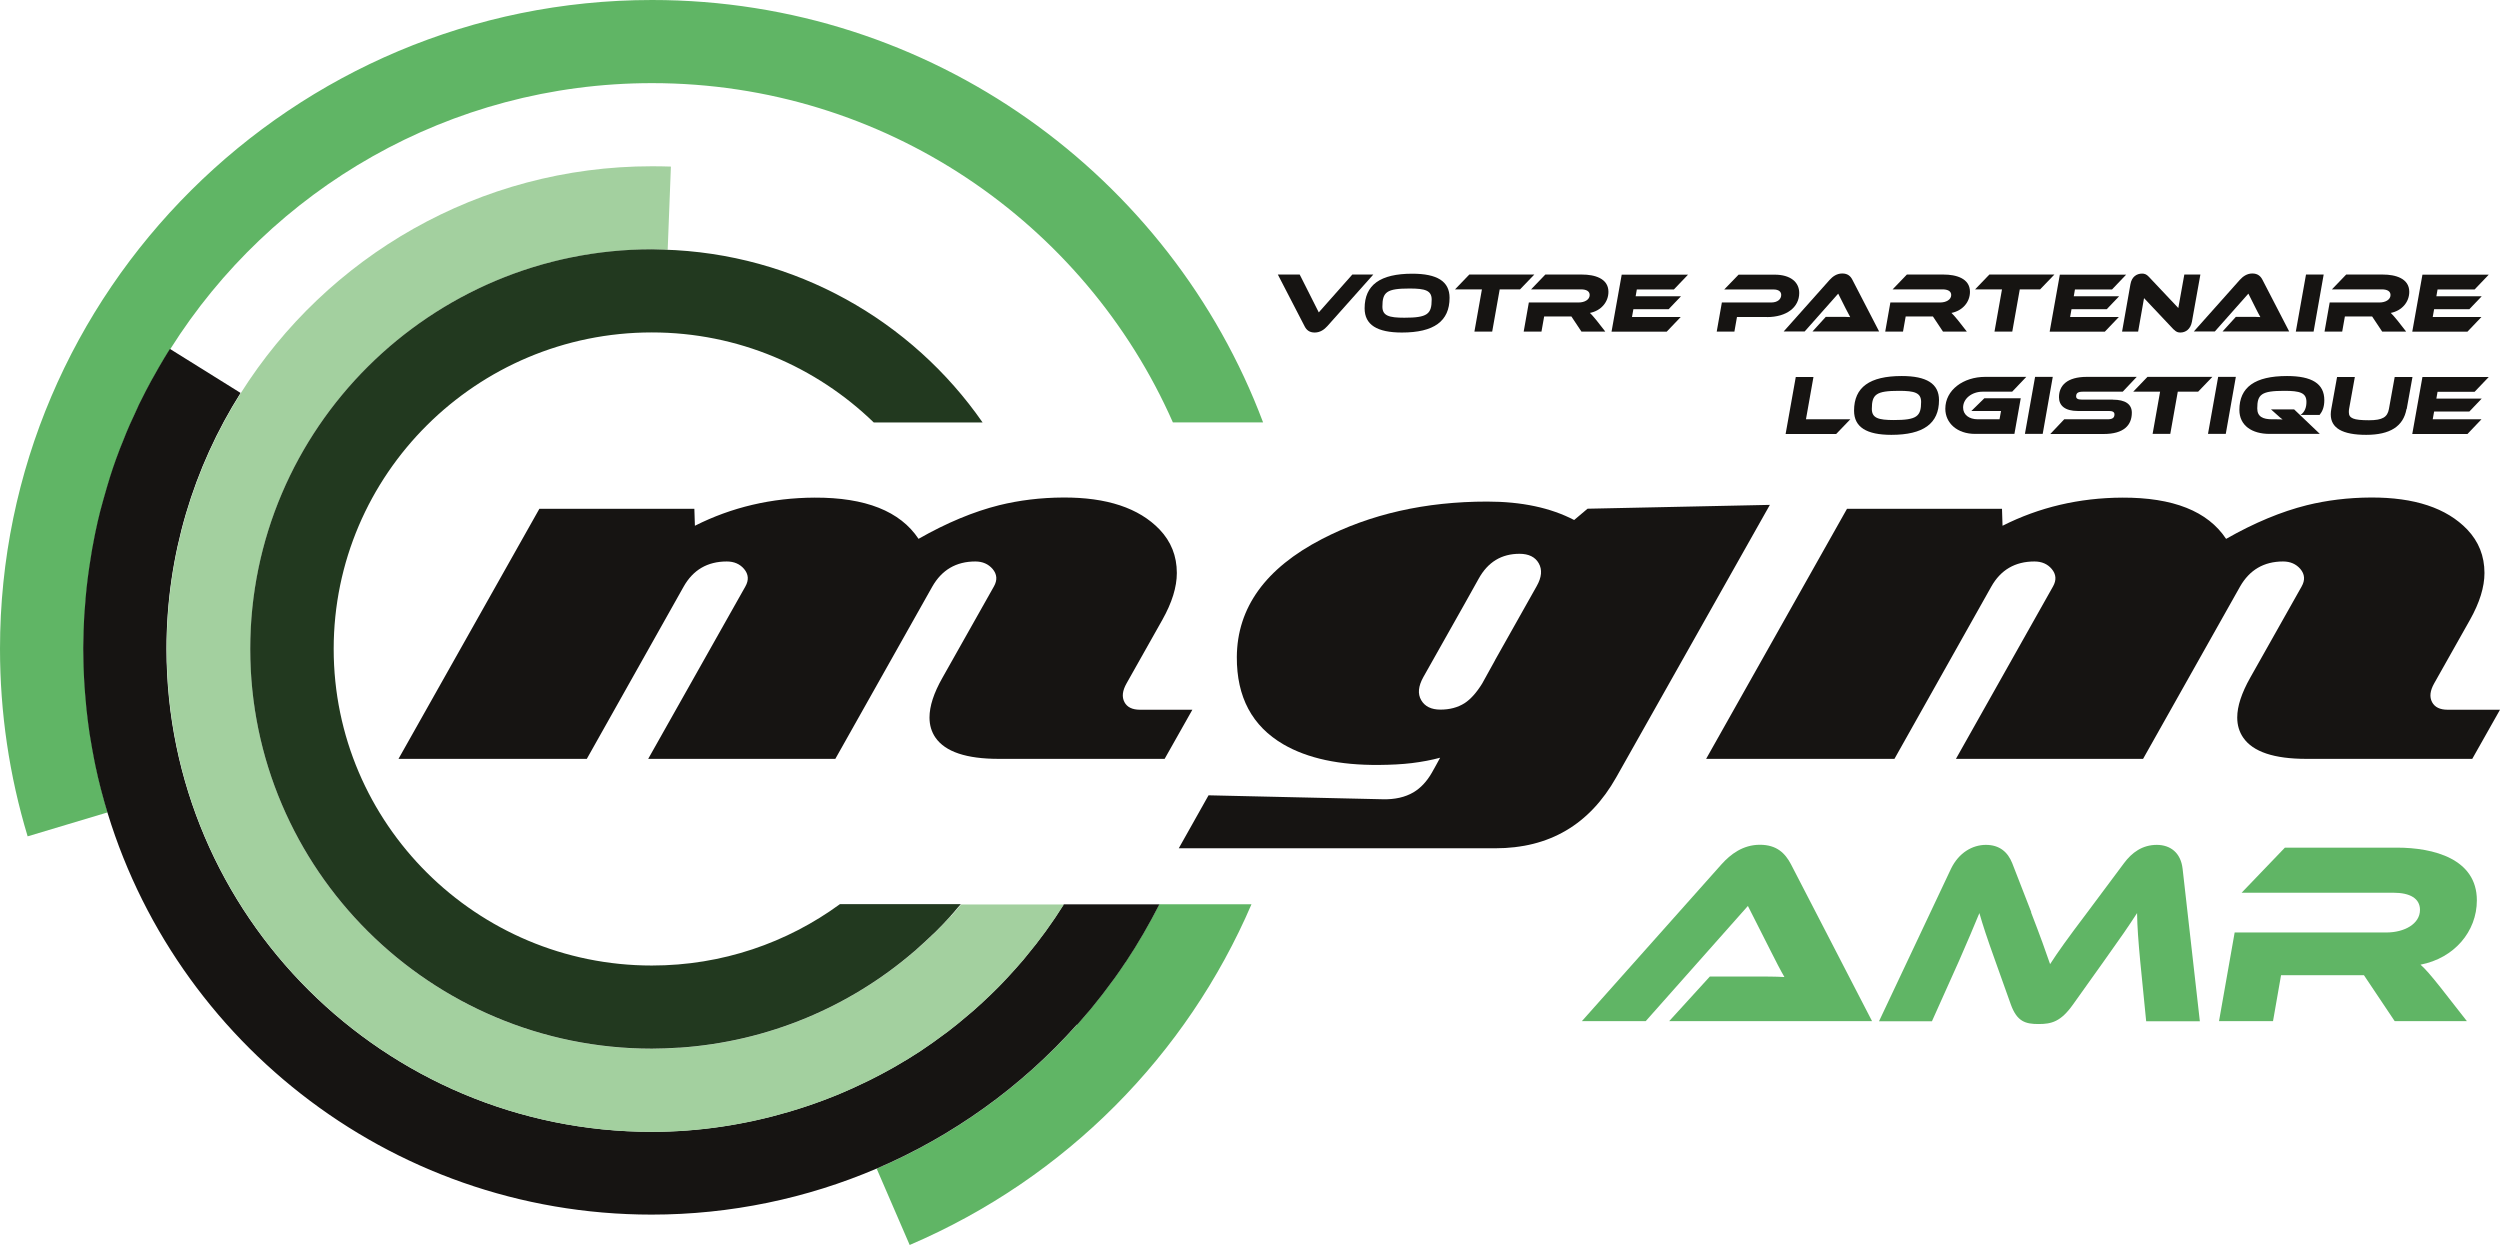 <svg width="249" height="124" viewBox="0 0 249 124" fill="none" xmlns="http://www.w3.org/2000/svg">
<path d="M9.56 76.336C9.506 76.092 9.453 75.848 9.41 75.593C9.282 74.956 9.165 74.319 9.069 73.682C9.037 73.47 8.994 73.268 8.962 73.056C8.845 72.239 8.738 71.432 8.653 70.604C8.631 70.37 8.61 70.137 8.589 69.903C8.525 69.266 8.482 68.629 8.439 67.993C8.429 67.727 8.407 67.472 8.397 67.207C8.354 66.358 8.333 65.508 8.333 64.649C8.333 64.649 8.333 64.627 8.333 64.617C8.333 64.564 8.333 64.521 8.333 64.468C8.333 63.693 8.354 62.908 8.397 62.133C8.407 61.836 8.429 61.549 8.439 61.252C8.471 60.657 8.525 60.063 8.578 59.479C8.61 59.15 8.642 58.821 8.674 58.492C8.749 57.823 8.834 57.165 8.93 56.496C8.984 56.114 9.048 55.731 9.112 55.349C9.186 54.925 9.261 54.5 9.336 54.075C9.41 53.693 9.474 53.311 9.56 52.929C9.709 52.25 9.858 51.57 10.029 50.891C10.125 50.509 10.232 50.137 10.338 49.755C10.456 49.341 10.563 48.938 10.691 48.524C10.797 48.163 10.904 47.791 11.021 47.43C11.213 46.846 11.405 46.273 11.608 45.7C11.726 45.36 11.854 45.031 11.982 44.702C12.184 44.161 12.408 43.609 12.632 43.078C12.739 42.812 12.857 42.547 12.974 42.282C13.219 41.708 13.475 41.146 13.753 40.583C13.827 40.413 13.902 40.254 13.987 40.084C14.35 39.352 14.724 38.619 15.118 37.897C15.193 37.77 15.268 37.632 15.342 37.505C15.684 36.889 16.036 36.273 16.399 35.668C16.484 35.52 16.569 35.382 16.665 35.233C16.762 35.074 16.858 34.904 16.964 34.745H16.975C26.983 18.874 44.736 8.28 64.944 8.28C88.107 8.28 108.059 22.197 116.818 42.069H125.802C116.583 17.526 92.791 0 64.944 0C29.138 0 0 28.991 0 64.617C0 70.975 0.928 77.26 2.753 83.3L10.723 80.912C10.509 80.2 10.306 79.489 10.125 78.767C10.104 78.672 10.082 78.576 10.05 78.481C9.869 77.769 9.698 77.047 9.549 76.336H9.56Z" fill="#60B565"/>
<path d="M112.124 95.794C112.124 95.794 112.06 95.89 112.017 95.943C111.686 96.442 111.345 96.941 110.993 97.429C110.822 97.674 110.641 97.907 110.459 98.141C110.246 98.438 110.032 98.724 109.808 99.011C109.531 99.372 109.243 99.722 108.955 100.083C108.827 100.242 108.699 100.402 108.571 100.561C108.197 101.007 107.824 101.442 107.44 101.867C107.386 101.93 107.333 101.994 107.269 102.058C101.742 108.247 94.935 113.14 87.317 116.399L90.604 124C106.223 117.312 118.226 105.009 124.649 90.062H115.463C114.46 92.037 113.34 93.958 112.113 95.794H112.124Z" fill="#60B565"/>
<path d="M107.28 102.068C107.333 102.005 107.386 101.941 107.45 101.877C107.835 101.442 108.208 101.007 108.581 100.572C108.709 100.412 108.837 100.253 108.965 100.094C109.254 99.743 109.542 99.383 109.819 99.022C110.043 98.735 110.256 98.438 110.47 98.151C110.651 97.918 110.833 97.674 111.003 97.44C111.355 96.952 111.697 96.453 112.028 95.954C112.06 95.901 112.092 95.858 112.134 95.805C113.351 93.979 114.46 92.058 115.474 90.073H105.946C104.804 91.899 103.546 93.629 102.18 95.264C102.084 95.38 101.998 95.487 101.902 95.603C101.412 96.177 100.91 96.739 100.398 97.291C100.099 97.62 99.79 97.939 99.481 98.257C99.192 98.544 98.904 98.841 98.606 99.117C98.072 99.637 97.528 100.136 96.973 100.625C96.76 100.805 96.546 100.986 96.333 101.166C95.693 101.707 95.042 102.249 94.37 102.758C94.252 102.843 94.135 102.928 94.018 103.013C93.292 103.565 92.546 104.085 91.788 104.595C91.756 104.616 91.713 104.648 91.681 104.669C90.892 105.189 90.081 105.688 89.259 106.155C89.142 106.219 89.025 106.293 88.907 106.357C88.139 106.792 87.36 107.206 86.56 107.599C86.368 107.695 86.176 107.79 85.984 107.875C85.248 108.236 84.501 108.576 83.733 108.894C83.445 109.011 83.167 109.128 82.879 109.244C82.324 109.467 81.759 109.68 81.183 109.881C80.628 110.083 80.062 110.264 79.497 110.444C79.198 110.54 78.899 110.624 78.601 110.72C74.205 112.015 69.606 112.726 64.912 112.726C38.26 112.726 16.58 91.156 16.58 64.638C16.58 55.275 19.29 46.538 23.963 39.139L16.932 34.755H16.922C16.815 34.904 16.73 35.074 16.623 35.233C16.537 35.382 16.452 35.52 16.356 35.668C15.993 36.273 15.641 36.889 15.3 37.505C15.225 37.632 15.15 37.77 15.076 37.897C14.681 38.619 14.307 39.352 13.945 40.084C13.859 40.243 13.785 40.413 13.71 40.583C13.443 41.146 13.187 41.708 12.931 42.282C12.814 42.547 12.697 42.812 12.59 43.078C12.366 43.619 12.152 44.161 11.939 44.702C11.811 45.031 11.683 45.371 11.566 45.7C11.363 46.273 11.16 46.857 10.979 47.43C10.861 47.791 10.755 48.152 10.648 48.524C10.531 48.927 10.413 49.341 10.296 49.755C10.189 50.137 10.082 50.509 9.986 50.891C9.816 51.57 9.656 52.239 9.517 52.929C9.432 53.311 9.368 53.693 9.293 54.075C9.208 54.5 9.133 54.925 9.069 55.349C9.005 55.731 8.941 56.114 8.888 56.496C8.791 57.154 8.706 57.823 8.631 58.492C8.599 58.821 8.567 59.15 8.535 59.479C8.482 60.073 8.439 60.657 8.397 61.252C8.375 61.549 8.365 61.836 8.354 62.133C8.322 62.908 8.301 63.683 8.29 64.468C8.29 64.532 8.29 64.585 8.29 64.649C8.29 65.508 8.322 66.358 8.354 67.207C8.365 67.472 8.386 67.727 8.397 67.993C8.439 68.629 8.482 69.266 8.546 69.903C8.567 70.137 8.589 70.37 8.61 70.604C8.695 71.421 8.802 72.239 8.92 73.056C8.952 73.268 8.994 73.47 9.026 73.682C9.133 74.319 9.24 74.956 9.368 75.593C9.421 75.837 9.464 76.082 9.517 76.336C9.666 77.058 9.837 77.769 10.018 78.481C10.04 78.576 10.061 78.672 10.093 78.767C16.409 103.013 38.58 120.975 64.901 120.975C72.765 120.975 80.361 119.361 87.296 116.399C94.903 113.14 101.721 108.257 107.248 102.058L107.28 102.068Z" fill="#161412"/>
<path d="M94.679 91.251C94.199 91.782 93.708 92.302 93.207 92.801C93.1 92.907 92.983 93.013 92.876 93.109C92.396 93.576 91.905 94.022 91.404 94.468C91.276 94.574 91.148 94.68 91.03 94.797C84.671 100.253 76.563 103.756 67.675 104.361C67.633 104.361 67.59 104.361 67.547 104.361C66.683 104.414 65.819 104.457 64.944 104.457C42.88 104.457 24.934 86.602 24.934 64.649C24.934 42.696 42.869 24.84 64.933 24.84C65.307 24.84 65.669 24.862 66.043 24.872C66.192 24.872 66.352 24.872 66.502 24.872L66.822 16.592C66.192 16.571 65.563 16.56 64.933 16.56C47.692 16.56 32.541 25.594 23.985 39.15C19.311 46.549 16.601 55.286 16.601 64.649C16.601 91.166 38.281 112.737 64.933 112.737C69.628 112.737 74.226 112.026 78.622 110.731C78.921 110.646 79.219 110.55 79.518 110.455C80.084 110.274 80.649 110.094 81.204 109.892C81.769 109.69 82.335 109.478 82.9 109.255C83.189 109.138 83.477 109.032 83.754 108.905C84.511 108.586 85.258 108.247 86.005 107.886C86.197 107.79 86.389 107.695 86.581 107.61C87.371 107.217 88.16 106.803 88.929 106.368C89.046 106.304 89.163 106.23 89.281 106.166C90.102 105.688 90.913 105.2 91.703 104.68C91.735 104.659 91.777 104.627 91.809 104.605C92.567 104.096 93.314 103.576 94.039 103.024C94.156 102.939 94.274 102.854 94.391 102.769C95.063 102.259 95.714 101.729 96.354 101.177C96.568 100.996 96.781 100.816 96.995 100.635C97.549 100.147 98.094 99.637 98.627 99.128C98.926 98.841 99.214 98.555 99.502 98.268C99.811 97.95 100.121 97.631 100.419 97.302C100.932 96.75 101.433 96.187 101.924 95.614C102.02 95.497 102.116 95.391 102.201 95.274C103.567 93.64 104.826 91.909 105.967 90.083H95.736C95.629 90.211 95.522 90.328 95.415 90.444C95.181 90.72 94.946 90.996 94.701 91.272L94.679 91.251Z" fill="#A3D09F"/>
<path d="M66.043 24.862C65.669 24.862 65.307 24.83 64.933 24.83C42.869 24.83 24.924 42.685 24.924 64.638C24.924 86.591 42.869 104.446 64.933 104.446C65.808 104.446 66.672 104.404 67.537 104.351C67.579 104.351 67.622 104.351 67.665 104.351C76.552 103.746 84.661 100.253 91.02 94.786C91.148 94.68 91.276 94.574 91.393 94.457C91.895 94.011 92.385 93.565 92.865 93.098C92.972 92.992 93.09 92.897 93.196 92.79C93.708 92.291 94.189 91.771 94.669 91.24C94.914 90.975 95.149 90.689 95.383 90.412C95.49 90.296 95.597 90.168 95.704 90.052H83.658C78.409 93.894 71.932 96.166 64.923 96.166C47.446 96.166 33.235 82.026 33.235 64.638C33.235 47.25 47.446 33.11 64.923 33.11C73.511 33.11 81.311 36.539 87.029 42.08H97.869C90.838 31.953 79.23 25.223 66.043 24.862Z" fill="#22391F"/>
<path d="M91.5 53.661C94.295 52.069 96.973 50.955 99.523 50.318C101.508 49.829 103.631 49.564 105.893 49.553C110.235 49.532 113.436 50.594 115.495 52.738C116.637 53.938 117.213 55.381 117.213 57.069C117.213 58.47 116.733 60.02 115.773 61.729L112.209 68.056C111.793 68.789 111.718 69.415 111.996 69.935C112.262 70.434 112.774 70.689 113.543 70.689H118.76L115.997 75.583H99.481C96.258 75.583 94.157 74.882 93.175 73.47C92.78 72.897 92.578 72.228 92.578 71.464C92.578 70.338 93.004 69.022 93.868 67.504L98.99 58.417C99.353 57.78 99.31 57.197 98.862 56.666C98.435 56.177 97.87 55.923 97.144 55.923C95.234 55.923 93.805 56.761 92.855 58.428L83.199 75.583H64.56L74.237 58.417C74.6 57.78 74.557 57.197 74.109 56.666C73.693 56.177 73.117 55.923 72.391 55.923C70.46 55.923 69.03 56.761 68.091 58.428L58.446 75.583H39.69L53.72 50.678H69.158L69.212 52.366C72.871 50.519 76.851 49.585 81.129 49.564C86.197 49.543 89.654 50.912 91.489 53.672L91.5 53.661Z" fill="#161412"/>
<path d="M143.449 75.466C142.584 75.699 141.635 75.88 140.6 76.007C139.64 76.124 138.551 76.177 137.346 76.188C133.409 76.219 130.24 75.54 127.829 74.139C124.713 72.324 123.166 69.426 123.188 65.434C123.22 60.519 126.047 56.602 131.659 53.693C136.471 51.199 141.966 49.957 148.122 49.957C151.557 49.957 154.438 50.572 156.785 51.793L158.119 50.668L176.278 50.286L160.978 77.419C158.322 82.132 154.31 84.489 148.933 84.489H117.405L120.371 79.213L137.709 79.606C138.925 79.638 139.949 79.404 140.781 78.916C141.496 78.491 142.104 77.844 142.606 76.973L143.022 76.23L143.438 75.466H143.449ZM148.911 65.742L153.051 58.385C153.552 57.504 153.627 56.74 153.254 56.093C152.902 55.477 152.262 55.158 151.344 55.158C149.551 55.158 148.196 55.976 147.279 57.632C146.97 58.184 146.511 59.001 145.903 60.094L141.763 67.441C141.261 68.343 141.187 69.107 141.55 69.733C141.912 70.36 142.552 70.678 143.47 70.678C144.388 70.678 145.198 70.466 145.881 70.031C146.468 69.648 147.055 69.001 147.62 68.088C148.047 67.313 148.485 66.528 148.911 65.753V65.742Z" fill="#161412"/>
<path d="M221.74 53.661C224.535 52.069 227.213 50.955 229.763 50.318C231.748 49.829 233.871 49.564 236.133 49.553C240.475 49.532 243.676 50.594 245.735 52.738C246.877 53.938 247.453 55.381 247.453 57.069C247.453 58.47 246.973 60.02 246.013 61.729L242.449 68.056C242.033 68.789 241.958 69.415 242.236 69.935C242.502 70.434 243.015 70.689 243.783 70.689H249L246.237 75.583H229.721C226.499 75.583 224.397 74.882 223.426 73.47C223.031 72.897 222.828 72.228 222.828 71.464C222.828 70.338 223.266 69.022 224.119 67.504L229.241 58.417C229.603 57.78 229.561 57.197 229.113 56.666C228.686 56.177 228.12 55.923 227.395 55.923C225.485 55.923 224.055 56.761 223.106 58.428L213.45 75.583H194.811L204.477 58.417C204.84 57.78 204.797 57.197 204.349 56.666C203.933 56.177 203.367 55.923 202.631 55.923C200.7 55.923 199.27 56.761 198.332 58.428L188.687 75.583H169.93L183.96 50.678H199.399L199.452 52.366C203.111 50.519 207.091 49.585 211.369 49.564C216.437 49.543 219.894 50.912 221.719 53.672L221.74 53.661Z" fill="#161412"/>
<path d="M129.451 27.346L131.35 31.114L134.689 27.346H136.78L132.203 32.483C131.905 32.813 131.499 33.12 130.944 33.12C130.389 33.12 130.112 32.844 129.931 32.483L127.274 27.346H129.429H129.451Z" fill="#161412"/>
<path d="M144.377 29.66C144.377 31.995 142.819 33.12 139.629 33.12C137.164 33.12 135.916 32.356 135.916 30.711C135.916 28.375 137.474 27.261 140.664 27.261C143.129 27.261 144.377 28.014 144.377 29.66ZM142.595 29.84C142.595 28.927 141.944 28.736 140.397 28.736C138.103 28.736 137.687 29.087 137.687 30.541C137.687 31.454 138.349 31.645 139.874 31.645C142.168 31.645 142.595 31.284 142.595 29.84Z" fill="#161412"/>
<path d="M152.816 27.346L151.397 28.821H149.37L148.623 33.025H146.852L147.599 28.821H144.921L146.34 27.346H152.827H152.816Z" fill="#161412"/>
<path d="M159.869 33.025H157.511L156.508 31.517H153.798L153.531 33.025H151.76L152.272 30.127H157.233C157.82 30.127 158.332 29.851 158.332 29.384C158.332 29.012 158.012 28.821 157.458 28.821H152.496L153.915 27.346H157.586C158.781 27.346 160.2 27.706 160.2 29.065C160.2 30.095 159.453 30.955 158.354 31.167C158.514 31.316 158.695 31.517 159.015 31.91L159.879 33.014L159.869 33.025Z" fill="#161412"/>
<path d="M167.401 31.571L166.004 33.035H160.509L161.522 27.356H168.127L166.718 28.832H163.027L162.91 29.511H167.423L166.196 30.796H162.685L162.547 31.571H167.412H167.401Z" fill="#161412"/>
<path d="M175.99 31.571H173.003L172.747 33.025H170.986L171.498 30.127H176.417C177.036 30.127 177.409 29.808 177.409 29.373C177.409 29.044 177.142 28.832 176.652 28.832H171.733L173.163 27.356H176.748C178.337 27.356 179.202 28.099 179.202 29.182C179.202 30.594 177.964 31.581 175.99 31.581V31.571Z" fill="#161412"/>
<path d="M180.514 33.025L181.847 31.56H183.266C183.619 31.56 184.013 31.56 184.28 31.581C184.163 31.38 183.981 31.029 183.843 30.753L183.085 29.246L179.746 33.014H177.654L182.232 27.876C182.53 27.547 182.936 27.239 183.491 27.239C184.045 27.239 184.323 27.515 184.504 27.876L187.161 33.014H180.524L180.514 33.025Z" fill="#161412"/>
<path d="M195.878 33.025H193.52L192.517 31.517H189.807L189.54 33.025H187.769L188.281 30.127H193.242C193.829 30.127 194.341 29.851 194.341 29.384C194.341 29.012 194.021 28.821 193.466 28.821H188.505L189.924 27.346H193.594C194.789 27.346 196.208 27.706 196.208 29.065C196.208 30.095 195.461 30.955 194.363 31.167C194.523 31.316 194.704 31.517 195.024 31.91L195.888 33.014L195.878 33.025Z" fill="#161412"/>
<path d="M204.616 27.346L203.197 28.821H201.17L200.423 33.025H198.652L199.398 28.821H196.72L198.139 27.346H204.626H204.616Z" fill="#161412"/>
<path d="M211.039 31.571L209.641 33.035H204.146L205.16 27.356H211.764L210.356 28.832H206.664L206.547 29.511H211.06L209.833 30.796H206.323L206.184 31.571H211.049H211.039Z" fill="#161412"/>
<path d="M216.491 32.813L213.546 29.692L212.959 33.025H211.359L212.191 28.312C212.319 27.558 212.82 27.25 213.354 27.25C213.567 27.25 213.781 27.303 214.015 27.558L216.96 30.679L217.558 27.346H219.158L218.315 32.048C218.176 32.802 217.675 33.12 217.163 33.12C216.928 33.12 216.747 33.067 216.501 32.813H216.491Z" fill="#161412"/>
<path d="M221.356 33.025L222.69 31.56H224.119C224.471 31.56 224.866 31.56 225.133 31.581C225.015 31.38 224.834 31.029 224.695 30.753L223.938 29.246L220.598 33.014H218.507L223.084 27.876C223.383 27.547 223.788 27.239 224.333 27.239C224.877 27.239 225.165 27.515 225.346 27.876L228.003 33.014H221.367L221.356 33.025Z" fill="#161412"/>
<path d="M230.425 33.025H228.664L229.678 27.346H231.438L230.435 33.025H230.425Z" fill="#161412"/>
<path d="M239.622 33.025H237.264L236.261 31.517H233.551L233.284 33.025H231.524L232.036 30.127H236.997C237.584 30.127 238.096 29.851 238.096 29.384C238.096 29.012 237.776 28.821 237.221 28.821H232.26L233.679 27.346H237.349C238.544 27.346 239.963 27.706 239.963 29.065C239.963 30.095 239.216 30.955 238.117 31.167C238.277 31.316 238.459 31.517 238.779 31.91L239.643 33.014L239.622 33.025Z" fill="#161412"/>
<path d="M247.154 31.571L245.757 33.035H240.262L241.275 27.356H247.88L246.471 28.832H242.78L242.662 29.511H247.176L245.949 30.796H242.438L242.3 31.571H247.165H247.154Z" fill="#161412"/>
<path d="M184.291 41.761L182.882 43.226H177.847L178.86 37.547H180.621L179.874 41.761H184.301H184.291Z" fill="#161412"/>
<path d="M193.125 39.851C193.125 42.186 191.567 43.311 188.377 43.311C185.912 43.311 184.664 42.547 184.664 40.902C184.664 38.566 186.222 37.452 189.412 37.452C191.877 37.452 193.125 38.205 193.125 39.851ZM191.343 40.031C191.343 39.118 190.692 38.927 189.145 38.927C186.851 38.927 186.435 39.278 186.435 40.732C186.435 41.645 187.097 41.836 188.622 41.836C190.916 41.836 191.343 41.475 191.343 40.031Z" fill="#161412"/>
<path d="M197.617 39.67H201.266L200.636 43.216H196.72C194.939 43.216 193.754 42.144 193.754 40.711C193.754 38.842 195.547 37.536 197.734 37.536H201.82L200.412 39.012H197.467C196.422 39.012 195.525 39.681 195.525 40.594C195.525 41.294 196.102 41.761 196.987 41.761H199.153L199.302 40.934H196.347L197.638 39.67H197.617Z" fill="#161412"/>
<path d="M203.442 43.216H201.682L202.695 37.536H204.456L203.453 43.216H203.442Z" fill="#161412"/>
<path d="M210.441 39.808C211.679 39.808 212.33 40.254 212.33 41.103C212.33 42.335 211.551 43.226 209.524 43.226H204.21L205.597 41.761H209.918C210.399 41.761 210.601 41.613 210.601 41.273C210.601 41.04 210.42 40.934 210.068 40.934H206.952C205.661 40.934 205.075 40.392 205.075 39.564C205.075 38.407 205.864 37.536 207.859 37.536H212.82L211.423 39.012H207.464C206.984 39.012 206.782 39.139 206.782 39.479C206.782 39.702 206.963 39.798 207.326 39.798H210.431L210.441 39.808Z" fill="#161412"/>
<path d="M220.353 37.536L218.934 39.012H216.907L216.16 43.216H214.4L215.146 39.012H212.468L213.887 37.536H220.374H220.353Z" fill="#161412"/>
<path d="M221.676 43.216H219.916L220.929 37.536H222.69L221.687 43.216H221.676Z" fill="#161412"/>
<path d="M231.044 43.216H226.04C224.301 43.216 223.042 42.388 223.042 40.827C223.042 38.566 224.589 37.452 227.789 37.452C230.254 37.452 231.502 38.205 231.502 39.851C231.502 40.551 231.31 40.976 231.033 41.326H229.134C229.561 41.04 229.721 40.572 229.721 40.031C229.721 39.118 229.07 38.927 227.523 38.927C225.229 38.927 224.823 39.278 224.823 40.679C224.823 41.496 225.378 41.761 226.296 41.761H226.669C226.893 41.761 227.149 41.761 227.352 41.783C227.203 41.677 226.979 41.496 226.819 41.337L226.189 40.774H228.494L231.044 43.205V43.216Z" fill="#161412"/>
<path d="M239.686 40.742C239.376 42.462 238.053 43.311 235.674 43.311C233.295 43.311 232.143 42.632 232.143 41.273C232.143 41.103 232.164 40.923 232.196 40.742L232.772 37.547H234.543L233.967 40.742C233.946 40.859 233.946 40.965 233.946 41.061C233.946 41.655 234.394 41.857 235.952 41.857C237.317 41.857 237.787 41.539 237.936 40.742L238.512 37.547H240.283L239.707 40.742H239.686Z" fill="#161412"/>
<path d="M247.154 41.761L245.757 43.226H240.262L241.275 37.547H247.88L246.471 39.023H242.78L242.662 39.702H247.176L245.949 40.987H242.438L242.3 41.761H247.165H247.154Z" fill="#161412"/>
<path d="M166.249 101.707L170.303 97.26H174.635C175.702 97.26 176.897 97.26 177.729 97.313C177.366 96.697 176.822 95.635 176.406 94.807L174.091 90.232L163.912 101.707H157.553L171.466 86.081C172.373 85.073 173.6 84.139 175.286 84.139C176.972 84.139 177.804 84.988 178.38 86.081L186.457 101.707H166.26H166.249Z" fill="#60B565"/>
<path d="M202.29 90.858C203.197 93.204 203.794 94.86 204.189 96.028C204.968 94.818 205.875 93.544 207.881 90.89L211.54 85.986C212.34 84.903 213.386 84.149 214.816 84.149C216.16 84.149 217.206 84.924 217.387 86.527L219.105 101.718H213.759L213.162 95.699C212.98 93.735 212.874 92.344 212.852 90.943C212.074 92.153 211.167 93.47 209.556 95.72L206.462 100.062C205.245 101.771 204.328 101.994 203.037 101.994C201.746 101.994 200.903 101.76 200.284 100.062L198.726 95.699C197.873 93.321 197.478 92.111 197.147 90.943C196.624 92.207 195.931 93.862 195.12 95.699L192.421 101.718H187.15L194.32 86.527C195.099 84.924 196.454 84.149 197.798 84.149C199.142 84.149 199.975 84.85 200.423 85.986L202.322 90.869L202.29 90.858Z" fill="#60B565"/>
<path d="M245.703 101.707H238.512L235.45 97.132H227.192L226.392 101.707H221.014L222.572 92.875H237.68C239.472 92.875 241.03 92.026 241.03 90.625C241.03 89.489 240.048 88.916 238.384 88.916H223.266L227.576 84.425H238.747C242.385 84.425 246.695 85.54 246.695 89.669C246.695 92.79 244.434 95.434 241.083 96.081C241.574 96.516 242.118 97.143 243.079 98.353L245.703 101.707Z" fill="#60B565"/>
</svg>
